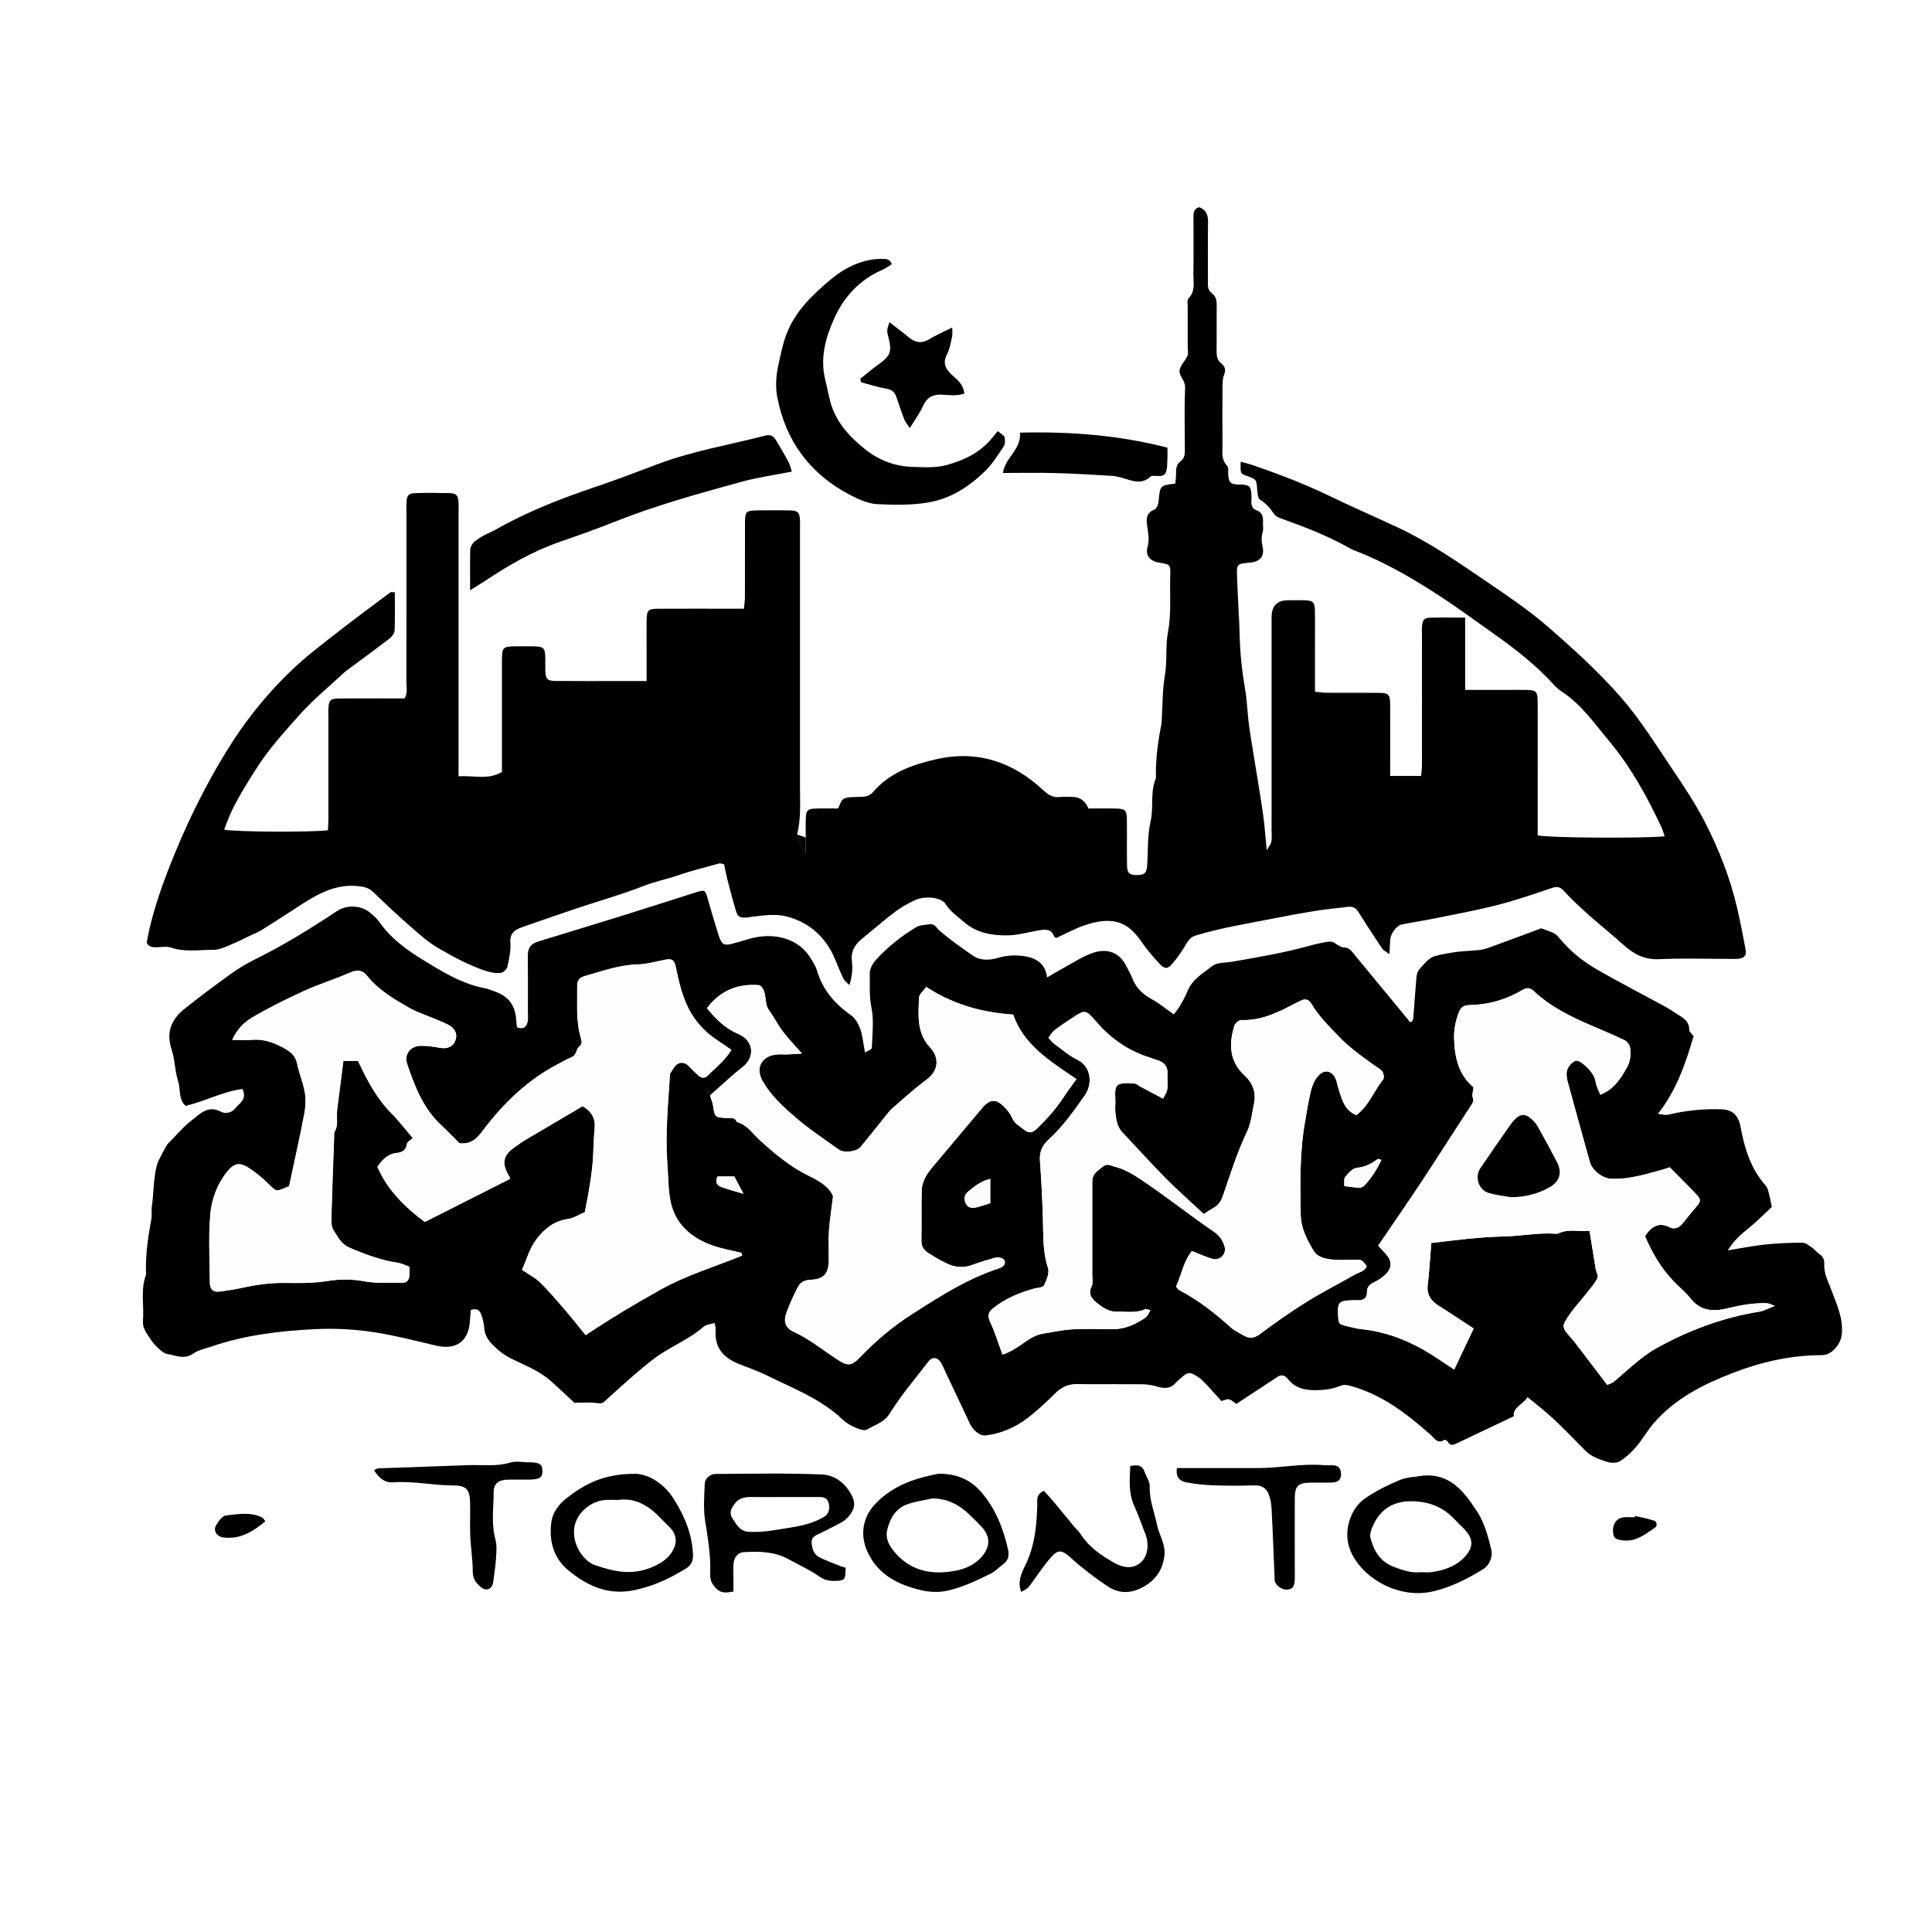 <?xml version="1.0" encoding="UTF-8"?>
<svg id="a" data-name="Layer 1" xmlns="http://www.w3.org/2000/svg" width="500" height="500" viewBox="0 0 500 500">
  <rect width="500" height="500" style="fill: #fff;"/>
  <g>
    <path d="M223.88,272.38c.79-.51,1.74-.83,1.75-1.17,.11-3.49,.58-7.08-.1-10.44-.61-3.01-.39-5.92-.43-8.87-.01-1.11,.66-2.44,1.43-3.3,3.07-3.42,6.65-6.29,10.59-8.65,.98-.59,2.35-.59,3.55-.75,1.34-.18,1.73,1.04,2.55,1.73,2.73,2.3,5.65,4.38,8.59,6.4,1.99,1.36,4.4,1.19,6.49,.56,2.49-.75,5.04-.77,7.36-.33,2.45,.46,4.9,1.82,5.32,5.4,2.94-1.69,5.56-3.23,8.22-4.69,1.17-.65,2.39-1.24,3.66-1.67,3.79-1.29,6.86-.05,8.61,3.38,.56,1.1,1.18,2.19,1.64,3.34,.97,2.44,2.69,4.03,4.98,5.28,1.92,1.05,3.63,2.49,5.68,3.93,.54-.72,1.09-1.32,1.49-2.01,.74-1.29,1.5-2.59,2.05-3.97,1.24-3.13,4.1-4.72,6.52-6.59,1.21-.93,3.28-.75,4.97-1.05,6.75-1.18,13.51-2.3,20.12-4.15,1.53-.43,3.09-.77,4.65-1.03,.57-.1,1.35-.05,1.78,.27,.92,.68,1.78,1.24,3.01,1.26,.5,0,1.11,.52,1.48,.96,5.03,6.07,10.03,12.16,15.04,18.24,.05,.06,.24-.01,.48-.03,.12-.25,.36-.55,.39-.87,.29-3.56,.51-7.14,.83-10.7,.06-.69,.3-1.48,.74-1.99,3.1-3.61,3.16-3.37,8.22-4.3,2.47-.45,4.9-.44,7.35-.71,1.55-.17,3.06-.84,4.56-1.38,3.7-1.34,7.38-2.73,11.41-4.23,.77,.29,2.01,.69,3.2,1.22,.5,.22,.96,.65,1.31,1.08,2.84,3.53,6.34,6.31,10.22,8.53,5.57,3.19,11.29,6.13,16.93,9.2,1.19,.65,2.33,1.4,3.47,2.13,1.53,.98,3.2,1.79,3.18,4.08,0,.59,.79,1.19,1.13,1.67-2.09,7.11-4.4,13.95-9.24,20.13,1.23,.11,1.97,.36,2.61,.21,4.58-1.12,9.22-1.57,13.93-1.41,2.72,.09,4.3,1.6,4.81,4.36,1.04,5.61,2.63,11,6.57,15.41,.52,.58,.66,1.52,.88,2.32,.26,.94,.42,1.9,.69,3.16-1.85,1.72-3.76,3.69-5.87,5.4-2.01,1.62-3.93,3.24-5.53,5.86,3.54-.57,6.61-1.2,9.72-1.52,3.19-.33,6.41-.47,9.62-.46,.85,0,1.75,.77,2.53,1.31,.68,.47,1.18,1.21,1.87,1.66,.95,.63,1.28,1.44,1.22,2.53-.13,2.41,.98,4.42,1.8,6.62,1.39,3.73,3.22,7.48,2.72,11.74-.29,2.49-2.63,5.23-5.06,5.23-7.98,0-15.64,1.72-23.01,4.56-7.63,2.94-14.94,6.59-20.46,12.92-1.7,1.94-2.97,4.26-4.64,6.22-1.2,1.42-2.62,2.74-4.18,3.73-.83,.52-2.27,.53-3.26,.22-2.05-.65-4.16-1.33-5.76-2.96-2.71-2.76-5.4-5.54-8.22-8.19-2.05-1.92-4.3-3.64-6.72-5.65-1.2,2.02-3.85,2.56-3.54,4.96-5.11,2.42-9.99,4.73-14.86,7.06-.87,.42-1.62,.62-2.22-.42-.15-.27-.7-.62-.82-.55-1.85,1.2-2.63-.39-3.69-1.33-6.14-5.43-12.55-10.39-20.66-12.61-1.03-.28-1.79-.39-2.8,.03-1.82,.76-3.75,1.02-5.78,1.07-3.02,.07-5.67-.37-7.65-2.9-.67-.86-1.59-1.25-2.62-.57-3.51,2.28-7,4.59-10.74,7.04-.46-.31-1.1-1-1.87-1.19-.61-.15-1.37,.3-1.96,.45-1.65-1.81-3.17-3.6-4.83-5.25-.77-.77-1.76-1.37-2.74-1.85-.45-.22-1.27-.15-1.68,.14-1.03,.73-1.98,1.62-2.87,2.52-1.37,1.4-3.22,1.1-4.58,.67-2.6-.82-5.16-.55-7.75-.59-4.24-.07-8.49,.06-12.73-.05-2.27-.06-4.05,.65-5.67,2.23-2.4,2.33-4.81,4.68-7.48,6.68-3.07,2.31-6.6,3.84-10.45,4.37-1.61,.22-2.8-.84-3.72-2.03-.52-.67-.84-1.51-1.21-2.3-1.9-4.02-3.8-8.05-5.7-12.07-.42-.9-.79-1.83-1.34-2.65-.83-1.25-2.17-1.28-3.09-.07-3.37,4.4-7.01,8.64-9.92,13.33-1.54,2.49-3.93,3.05-6,4.3-.75,.45-2.37-.26-3.46-.74-1.11-.49-2.16-1.24-3.05-2.07-5.53-5.2-12.55-7.84-19.18-11.12-2.42-1.2-4.99-2.08-7.51-3.09-4-1.61-6.35-4.29-5.92-8.87,.04-.45-.16-.93-.3-1.71-1.09,.35-2.19,.4-2.84,.97-3.84,3.39-8.7,5.16-12.74,8.21-1.87,1.41-3.68,2.91-5.45,4.45-2.52,2.19-4.99,4.45-7.47,6.7-.6,.55-1.12,.54-1.96,.41-1.8-.27-3.66-.08-5.79-.08-1.82-1.67-3.9-3.63-6.02-5.54-2.99-2.7-6.75-4.12-10.28-5.86-1.95-.96-3.54-2.24-5.02-3.76-1.16-1.2-1.94-2.5-2.04-4.24-.07-1.21-.41-2.43-.82-3.57-.38-1.03-1.22-1.54-2.65-1.06-.07,.84-.18,1.8-.23,2.75-.28,5.35-3.55,7.72-8.76,6.49-5.23-1.24-10.46-2.59-15.76-3.43-5.25-.83-10.59-1.1-15.93-.82-8.97,.47-17.85,1.53-26.4,4.47-1.63,.56-3.43,.9-4.79,1.85-2.32,1.62-4.51,.45-6.68,.09-1.08-.18-2.09-1.25-2.96-2.1-.79-.76-1.37-1.73-2-2.65-.77-1.13-1.45-2.29-1.34-3.77,.31-3.94-.65-7.95,.73-11.83,.16-.44,.04-.99,.03-1.49-.04-4.45,.63-8.82,1.43-13.18,.18-.97-.06-2.01,.09-2.98,.56-3.76,.37-7.61,1.44-11.3,.14-.48,2.29-4.65,2.62-4.99,2.11-2.12,4.05-4.47,6.4-6.28,2.06-1.59,4.12-3.9,7.42-2.14,1.11,.59,2.69,.4,3.74-.88,1.12-1.36,3.13-2.32,1.84-4.99-5.06,.65-9.64,3.16-14.69,4.37-1.93-1.69-1.27-4.3-1.96-6.44-.86-2.66-.82-5.6-1.7-8.25-1.46-4.43,.03-7.75,3.36-10.42,3.93-3.16,8-6.16,12.1-9.12,1.9-1.37,3.92-2.59,6.02-3.62,7.44-3.66,14.46-8,21.36-12.58,2.56-1.7,6.29-1.49,8.58,.46,.85,.73,1.73,1.48,2.37,2.39,2.97,4.24,7.05,7.21,11.37,9.85,5.05,3.08,10.11,6.22,16.08,7.32,.72,.13,1.4,.46,2.1,.69,3.99,1.32,5.76,3.76,5.91,8.14,.01,.36,.11,.72,.19,1.26,1.43,.53,2.39,.08,2.72-1.4,.19-.83,.07-1.74,.07-2.61,0-4.87,.04-9.73-.02-14.6-.02-1.9,.81-3.03,2.57-3.57,7.39-2.27,14.78-4.51,22.16-6.81,6.33-1.97,12.63-4.01,18.95-6.01,2.07-.65,2.24-.51,2.78,1.38,.94,3.3,1.9,6.59,2.94,9.86,.73,2.29,1.4,2.66,3.4,2.15,2.6-.66,5.17-1.68,7.81-1.93,4.82-.47,10.07,1.1,12.88,6.12,.49,.86,1.06,1.72,1.33,2.66,1.44,5,4.57,8.64,8.77,11.59,1.12,.79,1.96,2.25,2.44,3.58,.62,1.7,.75,3.58,1.23,6.11Zm-31.86,52.59c-.05-.24-.1-.49-.15-.73-2.58-.65-5.24-1.1-7.73-2-5.42-1.98-9.5-5.6-10.65-11.38-.64-3.21-.58-6.62-.83-9.94-.57-7.56,.22-15.12,.67-22.68,0-.12-.05-.29,.01-.37,.63-.87,1.1-1.99,1.95-2.52,.96-.61,2.15-.32,3.03,.63,.76,.82,1.57,1.6,2.4,2.36,.75,.68,1.65,.77,2.35,.06,2.05-2.1,4.46-3.89,6.18-6.71-1.27-.86-2.36-1.64-3.48-2.37-2.85-1.85-5.19-4.18-6.93-7.11-2.24-3.77-3.15-7.97-4.04-12.18-.35-1.65-1.04-1.98-2.65-1.67-2.4,.46-4.8,1.17-7.22,1.23-4.77,.12-9.13,1.75-13.62,3.01-1.53,.43-1.96,1.26-1.95,2.68,.05,4.45-.36,8.96,.93,13.29,.34,1.16,.35,1.6-.55,2.43-.71,.66-.53,2.06-1.79,2.58-1.46,.6-2.84,1.41-4.24,2.16-7.21,3.89-12.97,9.41-17.99,15.81-1.61,2.06-2.96,4.7-6.84,4.33-1.31-1.3-2.92-3.02-4.65-4.61-4.73-4.37-6.96-10.13-8.92-16.01-.82-2.46,.96-4.63,3.6-4.62,1.59,0,3.19,.21,4.75,.5,1.94,.36,3.4-.16,4.06-1.66,.74-1.68,.13-3.29-1.7-4.25-.98-.51-2.02-.92-3.03-1.36-2.49-1.07-5.13-1.88-7.45-3.23-3.84-2.23-7.7-4.53-10.56-8.09-1.31-1.63-2.73-1.6-4.61-.77-3.82,1.69-7.85,2.9-11.65,4.64-4.6,2.1-9.16,4.36-13.51,6.92-2.02,1.19-3.87,2.96-5.13,5.77,2,0,3.6,.11,5.18-.02,3.12-.26,5.85,.82,8.46,2.29,1.52,.86,2.76,1.93,3.15,3.89,.5,2.51,1.57,4.91,1.99,7.43,.31,1.8,.21,3.75-.13,5.56-1.2,6.23-2.59,12.43-3.93,18.73-3.94,1.48-2.78,1.78-6.15-1.36-1.35-1.26-2.82-2.43-4.37-3.42-2.32-1.48-3.69-1.21-5.47,.97-2.64,3.24-4.07,7.18-4.41,11.15-.5,5.82-.16,11.72-.11,17.58,.02,1.82,.91,2.55,2.57,2.33,1.7-.22,3.41-.47,5.08-.83,3.73-.8,7.48-1.42,11.31-1.4,1.87,.01,3.74,.04,5.62,0,2.09-.05,4.14-.22,6.24-.55,3.02-.48,6.27-.42,9.28,.15,3.25,.61,6.44,.22,9.64,.37,1.16,.05,1.81-.73,1.88-1.89,.04-.72,0-1.45,0-2.28-1.11-.39-2-.86-2.95-1-4.42-.66-8.53-2.2-12.62-3.96-2.18-.94-2.95-2.81-4.05-4.46-.55-.82-.6-2.09-.57-3.15,.19-7.06,.47-14.12,.72-21.19,.01-.37-.08-.82,.09-1.11,1.07-1.74,.47-3.65,.66-5.48,.21-1.95,.49-3.89,.74-5.84,.31-2.4,.61-4.79,.9-7.07h3.8c2.37,5.07,4.83,9.72,8.64,13.57,1.97,1.99,3.68,4.23,5.54,6.4-.7,.66-1.44,1.02-1.51,1.48-.26,1.66-1.11,2.21-2.75,2.39-2.22,.25-3.69,1.79-4.89,3.6,2.7,6.25,7.35,10.55,12.24,14.24,7.62-3.85,14.82-7.48,22.03-11.13-.03-.14-.02-.41-.13-.6-2.11-3.37-1.71-5.52,1.43-7.68,.81-.56,1.6-1.16,2.45-1.67,5.08-3.01,10.16-5.99,15.09-8.9,2.41,1.5,3.35,3.25,3.1,5.82-.33,3.31-.26,6.63-.62,9.97-.42,3.93-1.14,7.75-1.92,11.66-1.43,.61-2.82,1.55-4.32,1.76-3.59,.51-6.06,2.46-8.18,5.23-1.83,2.4-2.53,5.25-3.76,7.94,1.69,1.15,3.39,1.99,4.69,3.26,2.3,2.25,4.38,4.72,6.48,7.16,1.82,2.11,3.54,4.31,5.3,6.47,6.45-4.32,12.87-8.15,19.43-11.81,6.7-3.74,13.98-5.88,20.99-8.75Zm219.35-6.38c.54,3.33,1.06,6.57,1.59,9.8,.14,.83,.75,1.85,.45,2.42-.77,1.46-1.9,2.74-2.94,4.05-1.37,1.75-2.91,3.38-4.17,5.2-2.27,3.28-2.21,3.32,.36,6.27,.33,.37,.65,.75,.95,1.15,2.75,3.6,5.49,7.2,8.34,10.93,.68-.32,1.29-.47,1.73-.84,1.99-1.67,3.89-3.45,5.91-5.08,1.53-1.23,3.1-2.46,4.81-3.42,8.44-4.74,17.39-8.08,26.98-9.63,1.11-.18,2.14-.79,3.94-1.49-1.22-.41-1.63-.66-2.04-.67-3.47-.12-6.86,.5-10.2,1.31-3.7,.89-6.93,.77-9.54-2.51-1.31-1.65-3-2.99-4.46-4.53-3.26-3.43-5.6-7.44-7.37-11.68,1.71-2.45,3.54-3.71,6.43-2.24,1.2,.61,2.43,.12,3.31-.99,1.08-1.35,2.15-2.71,3.27-4.01,1.62-1.88,1.65-2.13-.15-4-2.06-2.13-4.17-4.22-6.45-6.53-.28,.09-.85,.3-1.42,.46-4.49,1.26-8.95,2.69-13.71,2.51-2.27-.08-4.95-2.2-5.55-4.36-1.88-6.84-3.82-13.67-5.67-20.53-.28-1.05-.51-2.3-.2-3.28,.29-.94,1.18-1.89,2.07-2.37,.45-.24,1.59,.39,2.19,.9,1.52,1.29,2.84,2.74,3.2,4.87,.17,1.03,.74,1.99,1.13,3,3.54-1.36,5.25-4.16,6.91-7.08,.93-1.63,1-3.34,.79-5.05-.09-.71-.73-1.62-1.37-1.93-2.85-1.39-5.79-2.61-8.71-3.86-5.35-2.3-10.55-4.86-14.86-8.91-.96-.91-1.77-.93-2.96-.23-4.08,2.39-8.55,3.74-13.27,3.85-2.14,.05-2.69,.5-3.43,2.68-.62,1.83-.99,3.85-.95,5.78,.11,4.91,1.1,9.58,5.05,12.86-.11,.98-.47,1.89-.22,2.58,.31,.87,.07,1.32-.37,1.99-4.25,6.5-8.4,13.06-12.67,19.54-3.72,5.63-7.58,11.18-11.43,16.86,.79,.85,1.48,1.55,2.12,2.29,1.51,1.75,1.46,3.57-.27,5.21-.79,.75-1.74,1.41-2.73,1.88-1.23,.58-2.07,1.22-2.03,2.76,.04,1.36-.85,1.98-2.17,1.99-.5,0-1,0-1.5,0-3.64,.08-4,.48-3.78,4.16,.12,1.96,.2,2.07,2.38,2.57,1.19,.28,2.38,.61,3.59,.73,5.84,.61,11.24,2.54,16.28,5.45,2.71,1.56,5.27,3.39,7.78,5.02,1.77-3.74,3.39-7.16,5.03-10.62-2.97-1.94-5.91-3.94-8.92-5.82-2.07-1.29-3.28-2.88-2.96-5.48,.36-2.93,.53-5.88,.77-8.83,.05-.6,.09-1.2,.14-2,6.36-.76,12.55-1.58,18.84-1.7,4.44-.09,8.85-1.03,13.32-.71,.25,.02,.53,.03,.74-.07,2.5-1.22,5.1-.49,8.06-.62Zm-107.01,14.37c.44,.5,.56,.76,.77,.87,4.97,2.59,9.32,6.01,13.46,9.74,.9,.81,2.06,1.33,3.12,1.96,1.53,.92,2.81,.89,4.4-.3,3.93-2.96,7.98-5.79,12.16-8.39,4.08-2.54,8.39-4.72,12.58-7.1,1.03-.59,2.44-.72,2.85-2.13-1.28-1.55-1.27-1.58-2.54-1.58-2,0-4,.12-5.99-.04-1.97-.16-4.08-.48-5.21-2.32-1.74-2.84-3.27-5.9-3.33-9.29-.13-7.19-.25-14.39,.71-21.55,.03-.25,.07-.49,.11-.74,.46-2.65,.86-5.31,1.4-7.94,.42-2.04,.85-4.13,2.33-5.75,1.56-1.7,3.41-1.44,4.43,.65,.37,.76,.47,1.64,.73,2.45,.89,2.79,1.5,5.77,4.68,7.09,3.26-2.45,4.54-6.26,6.94-9.22,.32-.39,.17-1.5-.17-2-.46-.67-1.3-1.09-2-1.59-3.33-2.36-6.63-4.74-9.48-7.73-2.48-2.6-5.04-5.11-6.88-8.24-.66-1.13-1.61-1.5-2.84-.81-.32,.18-.68,.3-1.01,.47-4.5,2.35-8.97,4.72-14.31,4.5-.6-.03-1.61,.83-1.81,1.47-1.45,4.76-1.37,9.21,2.7,12.93,1.98,1.82,2.98,4.26,2.41,7.05-.51,2.51-.76,5.19-1.84,7.46-2.56,5.36-4.31,11-6.23,16.57-.49,1.42-1.12,2.4-2.37,3.1-.83,.47-1.63,1.02-2.59,1.63-3.36-3.14-6.72-6.09-9.86-9.25-3.84-3.88-7.49-7.96-11.24-11.93-1.27-1.35-1.53-3.06-1.75-4.75-.16-1.23,.02-2.49-.04-3.74-.22-4.18,.32-4.36,4.91-4.11,.55,.03,1.07,.54,1.6,.82,1.85,.98,3.7,1.95,5.85,3.09,.43-.91,.99-1.6,1.08-2.35,.16-1.35,0-2.74,.06-4.11,.09-1.94-.9-2.98-2.65-3.5-.71-.21-1.39-.5-2.09-.72-5.32-1.67-9.76-4.75-13.39-8.87-3.13-3.56-3-3.68-6.89-1.08-1.43,.96-2.89,1.88-4.24,2.95-.62,.49-1.02,1.27-1.54,1.94,.6,.64,.97,1.17,1.46,1.53,2,1.44,3.89,3.12,6.08,4.18,3.53,1.72,3.93,6.27,1.87,9.19-2.85,4.04-5.7,8.11-9.37,11.44-1.74,1.59-2.4,3.26-2.24,5.56,.36,4.93,.61,9.87,.76,14.82,.13,4.31-.1,8.61,1.32,12.84,.43,1.28-.36,3.14-1.03,4.52-.28,.58-1.72,.6-2.63,.85-3.84,1.06-7.45,2.59-10.59,5.1-1.21,.97-1.47,1.97-.71,3.56,1.25,2.63,2.09,5.45,3.18,8.4,1.34-.43,2.82-1.2,4.25-2.16,1.93-1.3,3.75-2.87,6.16-3.25,2.54-.4,5.07-.98,7.62-1.13,3.48-.19,6.98-.07,10.48-.04,3.24,.03,6-1.29,8.57-3.06,.51-.35,.74-1.1,1.2-1.83-.66-.16-1.08-.42-1.33-.3-2.38,1.12-4.89,.6-7.35,.67-2.12,.06-3.79-1.17-5.3-2.38-1.22-.98-2.22-2.27-1.22-4.19,.41-.8,.15-1.96,.15-2.95,0-7.36,0-14.72,0-22.08,0-.87-.04-1.75,.05-2.62,.16-1.68,1.55-2.38,2.68-3.33,1.11-.93,1.98-.28,3.07,0,3.34,.84,6.05,2.83,8.77,4.69,5.69,3.89,11.1,8.2,16.8,12.07,1.6,1.08,2.43,2.34,2.89,3.99,.54,1.93-1.33,3.72-3.28,3.1-1.73-.55-3.41-1.3-5.21-2-2.18,2.77-2.68,6.13-4.08,9.18Zm-120.59-49.49c.38,1.26,.67,1.95,.78,2.67,.47,3.05,.45,3.05,3.64,3.21,.96,.05,2.07-.27,2.51,1.03,2.7,.71,4.12,3.03,6.02,4.76,3.85,3.5,7.84,6.84,12.53,9.12,2.87,1.39,5.41,2.93,6.36,5.33-.42,3.43-.87,6.21-1.06,9-.17,2.48-.02,4.99-.04,7.48-.03,3.57-1.25,5.01-4.74,5.15-1.6,.06-2.69,.7-3.32,1.97-1.11,2.2-2.17,4.45-2.97,6.77-.74,2.14-.15,3.75,1.88,4.68,4.09,1.87,7.52,4.69,11.23,7.13,2.83,1.86,3.74,1.84,6.05-.57,4.05-4.22,8.48-7.96,13.41-11.1,7.18-4.59,14.34-9.21,22.54-11.86,.34-.11,.68-.29,.97-.5,.79-.58,.69-1.73-.26-2.1-.52-.21-1.22-.28-1.75-.13-2,.56-4.01,1.15-5.95,1.88-2.32,.87-4.53,.59-6.66-.44-1.66-.8-3.26-1.75-4.81-2.75-1.07-.69-1.69-1.67-1.66-3.12,.09-4.36-.04-8.73,.08-13.1,.03-1.17,.47-2.43,1.04-3.47,.71-1.28,1.71-2.41,2.66-3.54,3.96-4.74,7.95-9.45,11.92-14.18,2.03-2.42,3.67-2.51,5.87-.19,.76,.8,1.49,1.71,1.91,2.71,.63,1.5,1.95,2.13,3.09,3.06,1.25,1.01,2.16,.83,3.24-.2,2.6-2.5,4.99-5.15,6.97-8.18,.99-1.51,2.09-2.95,3.35-4.72-6.89-4.63-13.69-8.89-16.38-16.69-8.21-.54-15.57-2.66-22.49-7.15-.72,1.01-1.82,1.85-1.86,2.74-.18,4.54-.69,9.14,2.9,12.98,2.22,2.38,2.43,5.78-1.03,8.33-3.08,2.26-5.89,4.88-8.8,7.37-.47,.4-.86,.9-1.25,1.38-2.32,2.88-4.61,5.79-6.97,8.64-1,1.21-4.32,1.6-5.62,.66-3.79-2.74-7.73-5.32-11.26-8.37-3.18-2.74-6.33-5.64-8.46-9.37-1.87-3.28-.42-6.29,3.31-6.85,.98-.15,1.99-.01,2.99-.05,1.07-.04,2.14-.12,3.87-.23-1.93-2.2-3.55-3.86-4.93-5.69-1.33-1.76-2.32-3.78-3.62-5.57-1.4-1.93-.25-4.77-2.36-6.41-5.63-.51-10.16,1.33-13.67,5.93,2.34,2.87,4.77,5.26,8.09,6.66,4.07,1.72,4.41,6.03,1.17,8.57-2.92,2.28-5.61,4.86-8.44,7.34Zm173.73,16.72c-.52-.13-.85-.32-.97-.23-1.59,1.21-3.22,2.08-5.35,2.26-1.09,.09-2.22,1.37-3.03,2.36-.42,.52-.19,1.57-.25,2.37,3.9,.53,4.45,.64,5.23-.18,1.81-1.92,3.21-4.13,4.37-6.57Zm-101.23,4.9c-2.46,.57-4.14,1.99-5.81,3.38-.99,.82-1,1.99-.46,3.07,.53,1.07,1.59,1.17,2.6,.94,1.28-.3,2.53-.75,3.68-1.1v-6.29Zm-63.87,3.84c-1.02-1.94-1.69-3.2-2.35-4.46h-4.34c-.75,1.47-.14,2.32,1.05,2.75,1.59,.58,3.23,.99,5.64,1.72Z"/>
    <path d="M208.53,216.73c0-1.75-.06-3.5,.02-5.24,.08-1.69,.56-2.16,2.31-2.23,1.99-.08,3.99-.02,6.02-.02,.48-.89,.73-2.08,1.43-2.48,.88-.51,2.12-.44,3.21-.5,1.59-.1,3.15,.21,4.44-1.3,4.22-4.93,10.03-7.01,16.1-8.42,10.75-2.5,20,.55,27.93,7.96,1.27,1.18,2.47,1.96,4.25,1.77,1.11-.12,2.24-.03,3.37-.02q2.83,.03,4.09,2.99c2.37,0,4.84-.05,7.32,.02,2.15,.06,2.58,.48,2.61,2.69,.06,3.99-.03,7.99,.04,11.98,.03,2.07,.7,2.6,2.77,2.53,1.81-.06,2.32-.57,2.45-2.51,.25-3.82,.04-7.74,.89-11.42,.84-3.65-.16-7.45,1.31-10.97,.13-.32,.06-.74,.05-1.11-.02-4.45,.59-8.83,1.46-13.17,.05-.24,.02-.5,.04-.75,.25-3.94,.18-7.94,.84-11.81,.63-3.71,.1-7.48,.78-11.07,.95-4.97,.43-9.9,.6-14.84,.09-2.74-.04-2.75-2.85-3.2-2.39-.38-3.65-1.82-3.01-4.12,.46-1.64,.22-3.02,0-4.6-.26-1.83-.81-4.04,1.85-5.06,.54-.21,.93-1.4,1-2.17,.39-4.02,.35-4.02,4.3-4.5,.07-.78,.23-1.61,.21-2.44-.03-1.29,.02-2.5,1.18-3.35,1.03-.75,1.11-1.84,1.1-3-.03-5.36-.15-10.73,.06-16.09,.07-1.84-1.62-2.95-1.43-4.4,.17-1.32,1.46-2.46,2.04-3.77,.28-.63,.07-1.48,.07-2.22,0-3.49,0-6.99,0-10.48,0-.74-.19-1.77,.2-2.17,1.86-1.89,1.24-4.2,1.27-6.37,.07-4.74,.02-9.48,.02-14.22,0-1.24-.18-2.57,1.53-3.02,1.67,.7,2.27,1.96,2.24,3.79-.08,5.11-.02,10.23-.03,15.35,0,1.13-.12,2.28,.96,3.06,1.29,.93,1.33,2.25,1.31,3.67-.05,3.74,.02,7.49-.03,11.23-.02,1.31,.11,2.45,1.22,3.34,.97,.77,1.24,1.66,.71,2.95-.4,.98-.39,2.17-.4,3.27-.04,4.87-.04,9.73,0,14.6,.02,1.94-.45,3.94,1.19,5.64,.47,.48,.21,1.66,.3,2.52,.19,1.8,.52,2.16,2.22,2.35,.49,.05,1-.03,1.5,.02,1.74,.18,2.12,.56,2.26,2.3,.05,.62,.05,1.25,0,1.87-.07,1.09,.21,2.08,1.28,2.45,1.68,.59,1.8,1.85,1.73,3.3-.04,.75,.15,1.54-.05,2.24-.38,1.31-.39,2.47-.07,3.86,.61,2.58-.66,3.94-3.32,4.18-3.26,.3-3.38,.3-3.28,3.52,.15,5.19,.57,10.38,.69,15.57,.11,4.69,.65,9.31,1.44,13.93,.46,2.66,.53,5.39,.85,8.07,.26,2.19,.62,4.37,.97,6.55,.91,5.68,1.9,11.34,2.73,17.03,.45,3.03,.64,6.09,1.01,9.78,.61-1.11,1.1-1.67,1.2-2.29,.16-.97,.05-1.99,.05-2.99,0-18.34,0-36.68,0-55.02q0-4.41,4.27-4.42c1.5,0,3-.05,4.49,.01,1.93,.09,2.4,.53,2.45,2.48,.07,2.99,.02,5.99,.02,8.98,0,3.98,0,7.97,0,12.21,1.08,.1,2.03,.26,2.98,.26,4.49,.03,8.98-.02,13.48,.02,2.63,.03,2.98,.39,3,3.05,.04,4.87,.01,9.73,.01,14.6,0,1.22,0,2.45,0,3.86h8.02c.07-.96,.2-2.03,.2-3.09,.02-10.98,0-21.96,0-32.94,0-.87-.05-1.75,.01-2.62,.12-1.75,.54-2.26,2.24-2.31,2.85-.08,5.7-.02,8.93-.02v18.71c3.59,0,6.8,0,10.01,0,1.87,0,3.74-.03,5.62,0,2.83,.05,3.12,.33,3.14,3.3,.03,6.86,0,13.72,0,20.59,0,4.6,0,9.2,0,13.76,2.88,.65,27.45,.81,32.85,.23-.28-.81-.47-1.58-.8-2.3-3.72-7.97-7.99-15.69-13.62-22.42-3.78-4.51-7.2-9.52-12.34-12.81-1.34-.86-2.35-2.22-3.49-3.38-4.44-4.52-9.45-8.32-14.61-11.96-4.53-3.19-8.99-6.5-13.64-9.51-6.95-4.5-14.09-8.68-21.88-11.63-.81-.31-1.55-.79-2.31-1.2-5.11-2.76-10.5-4.86-15.96-6.81-.89-.32-2-.71-2.46-1.42-.96-1.5-2.05-2.68-3.58-3.65-.59-.37-.69-1.74-.76-2.68-.19-2.61-.14-2.62-2.94-3.58-1.36-.47-1.42-.6-1.33-3.59,1.17,.33,2.31,.6,3.41,.98,6.63,2.31,13.19,4.79,19.52,7.86,5.89,2.85,11.9,5.45,17.83,8.23,7.85,3.68,14.99,8.58,22.12,13.44,5.6,3.81,11.28,7.59,16.39,12,6.67,5.77,13.26,11.76,19.06,18.38,5.17,5.89,9.32,12.69,13.74,19.22,2.9,4.29,5.77,8.64,8.12,13.24,3.63,7.1,6.55,14.53,8.34,22.34,.82,3.57,1.51,7.17,2.19,10.78,.22,1.17-.42,1.95-1.55,2.13-.85,.14-1.74,.07-2.61,.07-6.11,0-12.24-.2-18.34,.08-3.69,.16-6.43-1.29-9-3.58-5.28-4.69-10.92-8.99-15.71-14.22-.86-.93-1.69-1.07-2.97-.63-4.64,1.59-9.3,3.18-14.05,4.4-5.33,1.37-10.75,2.36-16.14,3.46-2.88,.59-5.79,1-8.67,1.59-1.36,.28-2.86,2.38-2.97,3.9-.08,1.09-.11,2.18-.2,3.77-.9-.67-1.58-.97-1.93-1.49-2.12-3.17-4.19-6.37-6.23-9.59-.62-.98-1.49-1.28-2.55-1.16-2.8,.33-5.62,.61-8.4,1.05-3.62,.57-7.23,1.24-10.83,1.95-6.72,1.32-13.49,2.4-20.07,4.38-1.22,.37-1.81,.95-2.43,1.99-1.12,1.9-2.38,3.76-3.82,5.43-1.14,1.33-1.94,1.32-3.13,.05-1.69-1.8-3.32-3.68-4.72-5.71-1.81-2.64-3.89-4.81-7.17-5.36-2.62-.44-5.2,.2-7.64,1.01-2.42,.81-4.69,2.08-7.24,3.25-.06-.03-.55-.15-.64-.41-.67-1.91-2.18-1.8-3.7-1.57-2.78,.43-5.54,1.29-8.31,1.33-4.08,.06-8.06-.61-11.37-3.51-1.67-1.46-3.46-2.64-4.71-4.62-1.15-1.81-5.42-2.17-7.98-.95-1.77,.85-3.54,1.81-5.09,2.99-2.95,2.24-5.73,4.69-8.61,7.02-1.85,1.5-2.86,3.26-2.55,5.79,.23,1.93,.05,3.92-.64,6.14-.53-.55-1.23-1.02-1.56-1.68-.82-1.65-1.47-3.39-2.19-5.09-2.42-5.73-6.77-9.55-12.62-11.01-3.12-.78-6.66-.15-9.96,.26-1.53,.19-2.49,.06-2.93-1.34-.83-2.68-1.53-5.41-2.24-8.13-.37-1.41-.63-2.85-.94-4.25-.53-.11-.92-.32-1.22-.24-3.66,1.01-7.35,1.92-10.93,3.15-2.78,.96-5.65,1.5-8.42,2.59-5.7,2.24-11.63,3.9-17.44,5.85-4.78,1.6-9.53,3.26-14.29,4.92-1.88,.66-3.2,1.55-3.01,4.02,.15,2.04-.32,4.16-.77,6.19-.14,.65-1.04,1.51-1.68,1.59-1.18,.14-2.47-.04-3.62-.4-4.46-1.41-8.55-3.66-12.56-5.98-2.54-1.47-4.79-3.47-7.02-5.42-3.36-2.94-6.63-5.99-9.84-9.1-1.07-1.04-2.17-1.32-3.61-1.5-6.16-.77-11,2.12-15.81,5.26-3.1,2.02-6.19,4.03-9.33,5.99-.94,.59-1.99,1-3,1.48-1.66,.79-3.3,1.64-5,2.33-1.46,.59-3,1.41-4.49,1.39-3.69-.04-7.43,.68-11.1-.58-1.12-.38-2.48-.11-3.72-.08-1.05,.02-2-.08-2.57-1.19,1.46-8.21,4.37-16.05,7.54-23.72,3.63-8.78,7.9-17.29,12.88-25.45,5.01-8.22,10.94-15.6,17.93-22.12,3.6-3.36,7.57-6.33,11.45-9.36,4.37-3.41,8.85-6.7,13.29-10.02,.15-.11,.47-.01,1.13-.01,0,3.3,.08,6.63-.06,9.95-.03,.72-.74,1.58-1.38,2.07-3.61,2.78-7.29,5.46-10.95,8.17-.2,.15-.4,.3-.58,.46-3.99,3.73-8.28,7.2-11.88,11.28-3.66,4.14-7.42,8.22-10.48,12.92-2.5,3.84-4.93,7.69-6.91,11.81-.74,1.53-1.29,3.16-1.93,4.77,2.94,.6,22.32,.71,26.86,.16,.04-.91,.12-1.88,.12-2.84,0-8.86,0-17.72,0-26.57,0-.75-.04-1.5,0-2.25,.12-1.91,.55-2.41,2.49-2.44,3.87-.06,7.74-.02,11.6-.02,1.86,0,3.73,0,5.62,0,.84-1.39,.47-2.79,.47-4.11,.03-14.72,.02-29.44,.02-44.17,0-.87-.05-1.75,.01-2.62,.13-1.7,.57-2.19,2.31-2.24,2.87-.08,5.74-.07,8.61,0,1.98,.04,2.42,.5,2.54,2.39,.06,.87,.01,1.75,.01,2.62,0,21.33,0,42.67,0,64v4.29c3.97-.28,7.7,1,11.23-1.14v-26.67c0-.75,0-1.5,0-2.25,.04-3.37,.21-3.54,3.62-3.58,1.5-.02,3-.03,4.49,0,2.72,.06,3.04,.36,3.11,2.95,.03,1.12-.03,2.25,.01,3.37,.1,2.17,.48,2.62,2.67,2.64,5.61,.05,11.23,.02,16.85,.02,2.1,0,4.2,0,6.69,0,0-3.23,0-6.19,0-9.15,0-2.25-.04-4.49,.01-6.74,.05-2.4,.42-2.8,2.86-2.82,6.36-.04,12.73-.01,19.09-.01,.99,0,1.98,0,3.22,0,.1-1.09,.26-2.03,.26-2.98,.02-6.36,0-12.73,.02-19.09,.01-3.16,.22-3.34,3.44-3.38,2.74-.03,5.49-.05,8.24,.01,1.98,.05,2.42,.51,2.54,2.39,.06,.87,.01,1.75,.01,2.62,0,22.08,0,44.17,0,66.25,0,4.2,.31,8.43-.74,12.57l1.85,4.86c.13-.02,.27-.04,.4-.06v-4.05Z"/>
    <path d="M230.81,68.37c-.8,.48-1.58,1.09-2.46,1.47-5.87,2.54-9.95,6.95-12.49,12.65-2.26,5.06-3.72,10.32-2.22,16.06,.61,2.35,.92,4.78,1.79,7.1,1.69,4.5,4.95,7.81,8.5,10.65,3.47,2.78,7.74,4.43,12.28,4.53,2.93,.07,5.86,.33,8.85-.5,4.29-1.2,8.09-2.97,11.1-6.28,.67-.74,1.27-1.54,2.05-2.49,.84,.74,1.67,1.11,1.79,1.65,.18,.76,.1,1.82-.32,2.45-1.52,2.24-2.99,4.6-4.93,6.44-4.13,3.94-8.72,6.98-14.68,7.96-4.36,.72-8.67,.61-12.96,.42-2.46-.11-5.01-1.29-7.27-2.48-10.24-5.39-16.52-13.9-18.68-25.22-.51-2.7-.34-5.61,.31-8.48,.59-2.63,1.09-5.23,2.06-7.79,2.26-5.96,6.7-10.19,11.32-14.07,3.74-3.14,8.22-5.44,13.43-5.45,1.01,0,2.02-.03,2.51,1.37Z"/>
    <path d="M121.67,152.75c0-3.84-.05-7.05,.02-10.26,.04-1.88,1.58-2.72,2.92-3.57,1.14-.72,2.46-1.17,3.64-1.84,8.15-4.64,16.83-8.03,25.7-11.02,5.46-1.84,10.85-3.9,16.25-5.94,8.95-3.39,18.39-4.94,27.6-7.33,1.69-.44,2.34-.07,3.29,1.56,.99,1.71,2.01,3.39,2.94,5.13,.39,.72,.56,1.56,.91,2.56-4.57,.91-8.93,1.51-13.14,2.67-10.86,3-21.73,5.97-32.24,10.13-4.78,1.9-9.65,3.66-14.51,5.33-7.08,2.43-13.39,6.08-19.53,10.17-1.01,.67-2.05,1.29-3.85,2.42Z"/>
    <path d="M218.84,405.72c-.03,3.12-.19,3.33-2.61,3.41-1.49,.05-2.77-.13-4.15-1.11-2.51-1.76-5.36-3.03-8.06-4.52-3.63-2-7.58-2.02-11.54-1.81-1.5,.08-2.55,1.39-2.65,3.05-.07,1.24-.02,2.49-.02,3.73,0,1.09,0,2.19,0,3.41-1.76,.33-3.09,.53-4.38-.71-1.16-1.12-1.71-2.28-1.64-3.92,.22-4.69-.63-9.28-1.33-13.91-.46-3.04-.18-6.21-.08-9.32,.04-1.32,1.36-2.55,2.74-2.56,9.22-.04,18.44-.26,27.64,.14,3.29,.14,6.09,2.25,7.75,5.56,1.01,2.03,.53,3.49-.68,5.06-1.27,1.66-3.17,2.33-4.92,3.25-.96,.5-1.92,1.01-2.92,1.45-1.07,.48-2.07,1-1.95,2.38,.14,1.52,.56,3.01,2.03,3.74,1.76,.87,3.62,1.55,5.44,2.28,.44,.18,.91,.27,1.32,.38Zm-15.82-18.29c-2.99,0-5.97,.02-8.96,0-1.58-.01-3.03,.49-3.91,1.72-.74,1.03-1.6,2.21-.62,3.73,1.08,1.68,1.91,3.44,4.33,3.56,3.73,.19,7.33-.57,10.97-1.15,2.94-.46,5.77-1.18,8.35-2.68,1.26-.73,1.65-1.92,1.3-3.53-.3-1.38-1.28-1.67-2.51-1.66-2.99,.02-5.97,0-8.96,0Z"/>
    <path d="M368.31,381.88c7.08-.56,10.58,4.2,13.85,9.12,1.98,2.99,2.91,6.48,3.76,9.94,.49,1.98-.47,4.17-2.08,5.16-4.09,2.51-8.34,4.69-13.07,5.77-9.61,2.19-19.63-4.41-21.71-11.84-1.26-4.5,.72-9.77,4.04-12.12,2.79-1.98,5.94-3.52,9.1-4.86,1.86-.79,4.06-.8,6.1-1.16Zm-.78,25c1.19,0,2.07,.1,2.93-.02,3.23-.44,6.25-1.45,8.55-3.88,2.44-2.58,2.35-4.81-.15-7.35-.7-.71-1.43-1.38-2.1-2.11-2.4-2.61-5.11-4.25-8.84-4.8-6.2-.9-10.67,1.11-12.92,6.87-.3,.77-.52,1.74-.32,2.49,.91,3.31,2.49,6.07,6.02,7.42,2.35,.9,4.63,1.63,6.84,1.39Z"/>
    <path d="M242.91,381.4c5.61-.04,8.97,2.21,11.47,5.27,3.37,4.12,5.35,9.1,6.49,14.33,.3,1.37,.19,2.74-1.1,3.7-1.18,.88-2.24,2.02-3.54,2.64-3.53,1.7-6.97,3.41-10.94,4.3-3.83,.85-7.11,.03-10.4-1.12-4.66-1.62-8.47-4.42-10.53-9.25-1.79-4.17-1.06-8.57,2.04-11.92,4.83-5.21,11.14-6.92,16.52-7.96Zm-1.66,6.4c-2.14,.48-4.35,.77-6.4,1.49-3.1,1.08-4.59,3.79-5.26,6.74-.56,2.47,.91,4.59,2.53,6.32,4.22,4.5,9.6,5.25,15.33,4.12,2.41-.47,4.71-1.49,6.46-3.4,2.48-2.7,2.48-5.56-.05-8.13-.96-.98-1.92-1.95-2.91-2.91-2.68-2.58-5.74-4.24-9.7-4.24Z"/>
    <path d="M164.47,381.41c3.1,.13,7.14,2.12,9.96,6.62,2.8,4.45,4.73,9.11,4.92,14.43,.06,1.56-.54,2.66-1.77,3.43-4.18,2.6-8.48,4.63-13.46,5.65-6.79,1.39-12.07-1.11-16.92-5.04-3.94-3.19-5.21-7.75-4.49-12.69,.34-2.35,1.84-4.43,3.64-5.86,4.67-3.74,9.8-6.6,18.12-6.52Zm-4.31,6.76c-1.35,0-2.23-.02-3.1,0-4.03,.1-7.76,3.23-8.41,7.05-.71,4.24,2.24,8.75,5.25,9.8,4.83,1.68,9.56,2.78,14.72,.61,2.45-1.03,4.31-2.2,5.57-4.47,1.09-1.95,.9-4.03-.69-5.71-.86-.91-1.78-1.75-2.64-2.65-3.04-3.23-6.58-5.2-10.7-4.63Z"/>
    <path d="M292.51,379.43c1.93-.44,3.13-.21,3.7,1.46,.43,1.27,1.39,2.53,1.34,3.76-.14,3.55,1.23,6.75,1.92,10.1,.34,1.66,1.16,3.22,1.61,4.86,.26,.93,.37,1.97,.27,2.93-.38,3.71-2.32,6.45-5.58,8.21-3.15,1.7-6.17,1.79-9.33-.35-3.38-2.29-6.6-4.75-9.61-7.49-1.92-1.75-3.04-1.9-4.71-.02-1.87,2.11-3.45,4.49-5.11,6.78-.97,1.33-.93,1.36-2.73,2.31-.97-2.45,.01-4.78,.98-6.71,2.51-5.03,3.04-10.32,3.18-15.76,.03-1.31-.36-2.81,1.74-3.67,.86,.97,1.84,2.02,2.76,3.11,1.66,1.99,3.28,4.01,4.93,6,.55,.67,1.25,1.24,1.71,1.96,2.19,3.46,5.45,5.69,8.91,7.61,2.11,1.17,4.51,1.65,6.61-.04,1.95-1.58,2.38-4.89,1.3-7.56-.97-2.39-1.79-4.85-2.86-7.19-1.51-3.31-1.18-6.72-1.03-10.33Z"/>
    <path d="M263.96,111.97c13.15-.33,25.69,.67,38.17,3.89,0,1.13,.05,1.99-.01,2.84-.08,1.22,.05,2.57-.44,3.61-.64,1.34-2.21,.73-3.4,.85-.12,.01-.3-.02-.36,.04-2.9,2.85-5.88,.62-8.83,.16-.36-.06-.72-.18-1.08-.2-4.93-.26-9.85-.6-14.78-.73-4.46-.12-8.92-.03-13.68-.03,.59-4.03,4.8-6.05,4.42-10.43Z"/>
    <path d="M96.79,380.49c.67-.31,.89-.49,1.11-.49,7.8-.28,15.6-.52,23.4-.82,3.57-.14,7.15,.42,10.71-.66,1.48-.45,3.22-.09,4.84-.08,2.79,.03,3.48,.46,3.53,2.15,.05,1.76-.69,2.3-3.36,2.33-1.87,.02-3.74-.03-5.61,.01-2.3,.05-3.65,.95-3.65,3.24-.02,4.06-.65,8.15,.45,12.22,.41,1.51,.26,3.22,.16,4.82-.13,2.08-.46,4.14-.73,6.2-.25,1.86-1.74,2.51-3.17,1.35-1.28-1.04-2.13-2.18-2.12-4.08,0-3.06-.52-6.13-.65-9.19-.12-2.99,.05-5.98-.05-8.97-.11-3.17-1.15-4.09-4.38-4.09-5.2,0-10.32-1.19-15.55-.8-2.15,.16-3.65-1.11-4.92-3.15Z"/>
    <path d="M304.57,379.94c3.69,0,7.16,0,10.63,0s6.97,.01,10.46,0c5.69-.02,11.32-1.25,17.03-.75,.74,.06,1.49,0,2.24,.02,1.34,.03,2.05,.72,2.12,2.07,.08,1.48-.58,2.32-2.15,2.39-1.86,.09-3.73,0-5.6,.03-3.37,.04-4.2,.82-4.21,4.14-.03,6.22,0,12.45,0,18.67,0,.75,.03,1.5,0,2.24-.09,1.88-.56,2.5-1.93,2.63-1.25,.12-2.82-.87-3.21-2.07-.11-.34-.08-.74-.09-1.11-.25-5.93-.46-11.85-.78-17.77-.07-1.32-.32-2.7-.83-3.91-.61-1.46-1.84-2.16-3.58-2.11-3.48,.11-6.98,.13-10.46,0-2.45-.09-4.91-.33-7.31-.8-1.5-.29-2.69-1.27-2.31-3.66Z"/>
    <path d="M222.64,98.04c1.51-1.2,2.97-2.49,4.54-3.6,3.24-2.28,3.72-3.35,2.77-7.06-.47-1.82-.49-1.81,.23-4,1.69,1.31,3.35,2.53,4.93,3.85,1.69,1.41,3.34,1.81,5.37,.56,1.77-1.09,3.71-1.9,5.95-3.02,0,1,.12,1.67-.02,2.28-.35,1.55-.57,3.2-1.29,4.57-1.38,2.58-.2,4.17,1.63,5.75,1.3,1.13,2.57,2.34,2.84,4.47-1.85,.69-3.84,.41-5.72,.3-2.43-.14-3.96,.67-4.99,2.92-.85,1.86-2.09,3.55-3.41,5.73-.63-.95-1.18-1.55-1.45-2.26-.75-1.94-1.39-3.92-2.08-5.89-.39-1.13-1.04-1.77-2.37-2-2.26-.4-4.47-1.12-6.7-1.7l-.23-.89Z"/>
    <path d="M68.68,393.72c-3.27,2.69-6.54,4.7-10.82,4.18-1.73-.21-2.76-1.71-1.93-3.17,.58-1.03,1.6-2.43,2.55-2.53,3.14-.34,6.39-.99,9.44,.57,.19,.1,.29,.36,.76,.95Z"/>
    <path d="M423.13,392.33c1.65,.39,3.34,.66,4.94,1.22,.81,.28,.9,1.37,.22,1.82-2.44,1.61-4.74,3.6-8.01,3.3-2.09-.19-2.67-.52-2.82-2.14-.19-2.01,.84-3.6,2.62-3.83,.98-.13,1.99-.02,2.98-.02,.03-.12,.05-.23,.08-.35Z"/>
    <path d="M208.53,216.73v4.05c-.13,.02-.27,.04-.4,.06l-1.85-4.86c.75,.25,1.5,.5,2.25,.75Z"/>
    <path d="M192.02,324.98c-7.01,2.87-14.3,5.01-20.99,8.75-6.56,3.66-12.99,7.49-19.43,11.81-1.76-2.16-3.48-4.36-5.3-6.47-2.1-2.44-4.19-4.91-6.48-7.16-1.29-1.26-3-2.11-4.69-3.26,1.23-2.69,1.93-5.53,3.76-7.94,2.11-2.77,4.58-4.72,8.18-5.23,1.5-.21,2.89-1.16,4.32-1.76,.77-3.91,1.5-7.73,1.92-11.66,.36-3.34,.29-6.66,.62-9.97,.25-2.57-.69-4.32-3.1-5.82-4.93,2.9-10.02,5.89-15.09,8.9-.85,.5-1.63,1.11-2.45,1.67-3.14,2.16-3.54,4.31-1.43,7.68,.12,.19,.11,.46,.13,.6-7.22,3.65-14.41,7.28-22.03,11.13-4.89-3.68-9.54-7.99-12.24-14.24,1.2-1.81,2.67-3.35,4.89-3.6,1.64-.18,2.49-.74,2.75-2.39,.07-.46,.81-.82,1.51-1.48-1.86-2.16-3.58-4.4-5.54-6.4-3.8-3.86-6.27-8.5-8.64-13.57h-3.8c-.29,2.28-.59,4.67-.9,7.07-.25,1.95-.53,3.89-.74,5.84-.19,1.83,.41,3.74-.66,5.48-.17,.28-.08,.73-.09,1.11-.25,7.06-.53,14.12-.72,21.19-.03,1.06,.02,2.33,.57,3.15,1.1,1.65,1.87,3.52,4.05,4.46,4.09,1.76,8.19,3.31,12.62,3.96,.94,.14,1.84,.61,2.95,1,0,.83,.04,1.55,0,2.28-.07,1.16-.72,1.94-1.88,1.89-3.21-.15-6.39,.24-9.64-.37-3.01-.57-6.26-.63-9.28-.15-2.09,.33-4.15,.51-6.24,.55-1.87,.04-3.74,.02-5.62,0-3.83-.03-7.58,.59-11.31,1.4-1.68,.36-3.38,.6-5.08,.83-1.66,.22-2.56-.51-2.57-2.33-.06-5.86-.39-11.76,.11-17.58,.34-3.98,1.77-7.91,4.41-11.15,1.78-2.18,3.15-2.46,5.47-.97,1.55,.99,3.02,2.16,4.37,3.42,3.37,3.14,2.21,2.85,6.15,1.36,1.34-6.29,2.73-12.49,3.93-18.73,.35-1.8,.44-3.76,.13-5.56-.43-2.52-1.5-4.92-1.99-7.43-.39-1.96-1.63-3.03-3.15-3.89-2.61-1.47-5.34-2.54-8.46-2.29-1.58,.13-3.18,.02-5.18,.02,1.27-2.81,3.12-4.59,5.13-5.77,4.35-2.57,8.91-4.82,13.51-6.92,3.8-1.74,7.83-2.95,11.65-4.64,1.88-.83,3.3-.87,4.61,.77,2.86,3.56,6.71,5.86,10.56,8.09,2.33,1.35,4.96,2.17,7.45,3.23,1.02,.44,2.06,.85,3.03,1.36,1.83,.96,2.44,2.57,1.7,4.25-.66,1.5-2.13,2.02-4.06,1.66-1.56-.29-3.17-.5-4.75-.5-2.64,0-4.42,2.16-3.6,4.62,1.96,5.88,4.19,11.64,8.92,16.01,1.73,1.59,3.34,3.31,4.65,4.61,3.88,.37,5.23-2.28,6.84-4.33,5.02-6.4,10.78-11.93,17.99-15.81,1.4-.75,2.78-1.56,4.24-2.16,1.26-.52,1.08-1.93,1.79-2.58,.9-.83,.9-1.27,.55-2.43-1.29-4.33-.88-8.84-.93-13.29-.02-1.41,.42-2.25,1.95-2.68,4.49-1.26,8.85-2.89,13.62-3.01,2.42-.06,4.82-.77,7.22-1.23,1.61-.31,2.3,.02,2.65,1.67,.89,4.22,1.8,8.41,4.04,12.18,1.74,2.93,4.08,5.26,6.93,7.11,1.12,.73,2.22,1.5,3.48,2.37-1.71,2.82-4.12,4.61-6.18,6.71-.7,.71-1.61,.63-2.35-.06-.83-.76-1.64-1.54-2.4-2.36-.88-.96-2.07-1.24-3.03-.63-.84,.53-1.32,1.65-1.95,2.52-.06,.08,0,.24-.01,.37-.45,7.55-1.24,15.12-.67,22.68,.25,3.32,.19,6.73,.83,9.94,1.15,5.78,5.23,9.41,10.65,11.38,2.49,.91,5.15,1.35,7.73,2,.05,.24,.1,.49,.15,.73Z" style="fill: #fefefe;"/>
    <path d="M411.37,318.59c-2.95,.13-5.56-.6-8.06,.62-.21,.1-.49,.09-.74,.07-4.47-.32-8.88,.62-13.32,.71-6.29,.13-12.48,.95-18.84,1.7-.06,.81-.09,1.41-.14,2-.25,2.94-.41,5.9-.77,8.83-.32,2.61,.89,4.19,2.96,5.48,3.01,1.88,5.95,3.88,8.92,5.82-1.64,3.46-3.26,6.88-5.03,10.62-2.51-1.63-5.07-3.46-7.78-5.02-5.04-2.91-10.44-4.84-16.28-5.45-1.21-.13-2.4-.46-3.59-.73-2.18-.5-2.26-.61-2.38-2.57-.22-3.69,.14-4.09,3.78-4.16,.5-.01,1,0,1.5,0,1.33-.01,2.21-.63,2.17-1.99-.04-1.53,.8-2.17,2.03-2.76,.99-.47,1.93-1.13,2.73-1.88,1.73-1.64,1.78-3.45,.27-5.21-.64-.74-1.33-1.44-2.12-2.29,3.85-5.67,7.71-11.22,11.43-16.86,4.28-6.48,8.43-13.04,12.67-19.54,.44-.67,.68-1.12,.37-1.99-.25-.69,.11-1.6,.22-2.58-3.94-3.28-4.94-7.95-5.05-12.86-.04-1.93,.32-3.95,.95-5.78,.74-2.19,1.29-2.64,3.43-2.68,4.73-.11,9.19-1.46,13.27-3.85,1.19-.7,2-.68,2.96,.23,4.3,4.05,9.5,6.61,14.86,8.91,2.92,1.26,5.86,2.48,8.71,3.86,.64,.31,1.28,1.23,1.37,1.93,.21,1.71,.14,3.42-.79,5.05-1.66,2.92-3.37,5.72-6.91,7.08-.4-1.02-.96-1.98-1.13-3-.36-2.13-1.68-3.58-3.2-4.87-.6-.51-1.74-1.14-2.19-.9-.88,.47-1.77,1.43-2.07,2.37-.31,.98-.08,2.23,.2,3.28,1.85,6.85,3.79,13.68,5.67,20.53,.59,2.16,3.28,4.28,5.55,4.36,4.76,.18,9.22-1.26,13.71-2.51,.58-.16,1.14-.37,1.42-.46,2.29,2.31,4.39,4.39,6.45,6.53,1.8,1.87,1.77,2.12,.15,4-1.13,1.31-2.2,2.67-3.27,4.01-.88,1.1-2.11,1.6-3.31,.99-2.89-1.47-4.72-.21-6.43,2.24,1.77,4.25,4.11,8.25,7.37,11.68,1.46,1.54,3.15,2.88,4.46,4.53,2.61,3.29,5.84,3.4,9.54,2.51,3.34-.8,6.73-1.43,10.2-1.31,.42,.01,.82,.26,2.04,.67-1.8,.69-2.84,1.31-3.94,1.49-9.6,1.54-18.54,4.89-26.98,9.63-1.71,.96-3.28,2.18-4.81,3.42-2.02,1.63-3.92,3.41-5.91,5.08-.44,.37-1.05,.52-1.73,.84-2.84-3.73-5.59-7.33-8.34-10.93-.3-.39-.63-.77-.95-1.15-2.57-2.94-2.63-2.98-.36-6.27,1.26-1.82,2.79-3.46,4.17-5.2,1.03-1.31,2.17-2.59,2.94-4.05,.3-.57-.31-1.59-.45-2.42-.54-3.23-1.05-6.47-1.59-9.8Zm-20.35-8.76c3.58-.03,6.89-.82,9.96-2.54,2.64-1.48,3.36-3.82,2-6.46-1.64-3.17-3.34-6.3-5.09-9.41-.41-.74-1.06-1.38-1.69-1.95-1.34-1.21-2.6-1.24-3.91-.03-.71,.66-1.29,1.48-1.85,2.28-2.46,3.52-4.92,7.03-7.31,10.59-1.55,2.3-.49,5.61,2.15,6.41,1.85,.56,3.82,.75,5.74,1.11Z" style="fill: #fefefe;"/>
    <path d="M304.36,332.96c1.4-3.04,1.9-6.41,4.08-9.18,1.8,.7,3.47,1.45,5.21,2,1.95,.62,3.82-1.16,3.28-3.1-.46-1.65-1.29-2.91-2.89-3.99-5.7-3.87-11.11-8.17-16.8-12.07-2.72-1.86-5.44-3.84-8.77-4.69-1.09-.28-1.96-.93-3.07,0-1.13,.95-2.52,1.65-2.68,3.33-.08,.87-.05,1.74-.05,2.62,0,7.36,0,14.72,0,22.08,0,1,.27,2.16-.15,2.95-1,1.92,0,3.21,1.22,4.19,1.51,1.22,3.19,2.44,5.3,2.38,2.46-.07,4.97,.45,7.35-.67,.25-.12,.68,.14,1.33,.3-.46,.72-.69,1.48-1.2,1.83-2.57,1.77-5.33,3.09-8.57,3.06-3.49-.03-7-.15-10.48,.04-2.55,.14-5.08,.72-7.62,1.13-2.42,.38-4.23,1.95-6.16,3.25-1.43,.96-2.91,1.73-4.25,2.16-1.09-2.95-1.93-5.77-3.18-8.4-.75-1.58-.5-2.59,.71-3.56,3.13-2.52,6.75-4.04,10.59-5.1,.92-.25,2.35-.27,2.63-.85,.67-1.38,1.46-3.25,1.03-4.52-1.42-4.23-1.18-8.53-1.32-12.84-.15-4.94-.4-9.89-.76-14.82-.17-2.3,.49-3.98,2.24-5.56,3.67-3.34,6.52-7.4,9.37-11.44,2.06-2.92,1.66-7.48-1.87-9.19-2.19-1.06-4.09-2.74-6.08-4.18-.49-.36-.86-.89-1.46-1.53,.52-.67,.92-1.45,1.54-1.94,1.35-1.06,2.81-1.99,4.24-2.95,3.88-2.6,3.75-2.48,6.89,1.08,3.64,4.13,8.07,7.2,13.39,8.87,.7,.22,1.39,.51,2.09,.72,1.75,.52,2.74,1.56,2.65,3.5-.07,1.37,.1,2.76-.06,4.11-.09,.75-.64,1.44-1.08,2.35-2.15-1.14-4-2.11-5.85-3.09-.53-.28-1.05-.79-1.6-.82-4.6-.25-5.14-.07-4.91,4.11,.07,1.24-.12,2.51,.04,3.74,.22,1.69,.48,3.4,1.75,4.75,3.75,3.97,7.4,8.05,11.24,11.93,3.14,3.17,6.5,6.11,9.86,9.25,.96-.61,1.75-1.16,2.59-1.63,1.25-.71,1.88-1.69,2.37-3.1,1.92-5.58,3.68-11.21,6.23-16.57,1.08-2.27,1.33-4.95,1.84-7.46,.57-2.79-.43-5.23-2.41-7.05-4.07-3.72-4.15-8.17-2.7-12.93,.19-.64,1.21-1.49,1.81-1.47,5.34,.22,9.81-2.15,14.31-4.5,.33-.17,.69-.29,1.01-.47,1.23-.69,2.17-.32,2.84,.81,1.83,3.14,4.4,5.64,6.88,8.24,2.85,2.98,6.15,5.37,9.48,7.73,.7,.5,1.54,.91,2,1.59,.34,.5,.48,1.61,.17,2-2.4,2.96-3.69,6.77-6.94,9.22-3.18-1.31-3.79-4.3-4.68-7.09-.26-.81-.36-1.69-.73-2.45-1.02-2.09-2.87-2.36-4.43-.65-1.48,1.61-1.9,3.71-2.33,5.75-.55,2.63-.94,5.29-1.4,7.94-.04,.24-.08,.49-.11,.74-.96,7.16-.84,14.36-.71,21.55,.06,3.39,1.59,6.45,3.33,9.29,1.13,1.84,3.24,2.16,5.21,2.32,1.98,.16,3.99,.03,5.99,.04,1.27,0,1.27,.03,2.54,1.58-.42,1.41-1.82,1.55-2.85,2.13-4.19,2.38-8.49,4.56-12.58,7.1-4.18,2.6-8.22,5.43-12.16,8.39-1.58,1.19-2.87,1.22-4.4,.3-1.05-.63-2.22-1.15-3.12-1.96-4.14-3.73-8.5-7.15-13.46-9.74-.2-.11-.33-.36-.77-.87Z" style="fill: #fefefe;"/>
    <path d="M183.76,283.47c2.83-2.48,5.52-5.06,8.44-7.34,3.25-2.54,2.9-6.85-1.17-8.57-3.31-1.4-5.74-3.78-8.09-6.66,3.51-4.6,8.04-6.44,13.67-5.93,2.11,1.63,.96,4.47,2.36,6.41,1.3,1.79,2.29,3.8,3.62,5.57,1.38,1.83,3,3.49,4.93,5.69-1.73,.1-2.8,.19-3.87,.23-1,.04-2.01-.1-2.99,.05-3.73,.56-5.18,3.57-3.31,6.85,2.13,3.73,5.29,6.63,8.46,9.37,3.53,3.05,7.47,5.63,11.26,8.37,1.3,.94,4.62,.55,5.62-.66,2.36-2.85,4.64-5.76,6.97-8.64,.39-.48,.78-.98,1.25-1.38,2.91-2.49,5.72-5.11,8.8-7.37,3.46-2.55,3.25-5.95,1.03-8.33-3.59-3.84-3.08-8.44-2.9-12.98,.04-.89,1.14-1.73,1.86-2.74,6.93,4.5,14.28,6.61,22.49,7.15,2.69,7.8,9.49,12.06,16.38,16.69-1.26,1.77-2.36,3.21-3.35,4.72-1.97,3.03-4.37,5.69-6.97,8.18-1.08,1.03-1.99,1.21-3.24,.2-1.14-.92-2.46-1.55-3.09-3.06-.42-1-1.15-1.91-1.91-2.71-2.2-2.32-3.83-2.23-5.87,.19-3.97,4.73-7.96,9.44-11.92,14.18-.95,1.13-1.95,2.26-2.66,3.54-.57,1.04-1.01,2.3-1.04,3.47-.12,4.36,.01,8.73-.08,13.1-.03,1.45,.59,2.42,1.66,3.12,1.55,1,3.15,1.95,4.81,2.75,2.13,1.03,4.34,1.31,6.66,.44,1.95-.73,3.95-1.32,5.95-1.88,.54-.15,1.23-.08,1.75,.13,.94,.38,1.05,1.53,.26,2.1-.29,.21-.63,.39-.97,.5-8.2,2.65-15.36,7.27-22.54,11.86-4.92,3.15-9.36,6.88-13.41,11.1-2.31,2.41-3.22,2.43-6.05,.57-3.7-2.43-7.14-5.26-11.23-7.13-2.03-.93-2.62-2.54-1.88-4.68,.81-2.32,1.86-4.57,2.97-6.77,.64-1.26,1.73-1.9,3.32-1.97,3.49-.14,4.71-1.58,4.74-5.15,.02-2.49-.13-5,.04-7.48,.19-2.8,.64-5.57,1.06-9-.95-2.4-3.49-3.94-6.36-5.33-4.7-2.28-8.68-5.62-12.53-9.12-1.9-1.72-3.32-4.04-6.02-4.76-.45-1.3-1.56-.98-2.51-1.03-3.19-.16-3.17-.16-3.64-3.21-.11-.72-.4-1.4-.78-2.67Z" style="fill: #fefefe;"/>
    <path d="M357.5,300.2c-1.16,2.45-2.56,4.66-4.37,6.57-.77,.82-1.33,.71-5.23,.18,.06-.79-.17-1.85,.25-2.37,.81-.99,1.94-2.27,3.03-2.36,2.13-.18,3.76-1.04,5.35-2.26,.12-.09,.44,.1,.97,.23Z" style="fill: #fcfcfc;"/>
    <path d="M256.27,305.1v6.29c-1.14,.35-2.39,.8-3.68,1.1-1.01,.23-2.07,.13-2.6-.94-.53-1.08-.53-2.25,.46-3.07,1.67-1.39,3.35-2.81,5.81-3.38Z" style="fill: #fcfcfc;"/>
    <path d="M192.39,308.95c-2.41-.72-4.06-1.14-5.64-1.72-1.18-.43-1.8-1.27-1.05-2.75h4.34c.67,1.26,1.33,2.52,2.35,4.46Z" style="fill: #fdfdfd;"/>
    <path d="M391.02,309.84c-1.92-.36-3.88-.55-5.74-1.11-2.64-.8-3.7-4.11-2.15-6.41,2.4-3.56,4.86-7.07,7.31-10.59,.56-.8,1.14-1.62,1.85-2.28,1.3-1.21,2.57-1.18,3.91,.03,.64,.58,1.28,1.22,1.69,1.95,1.75,3.11,3.45,6.24,5.09,9.41,1.36,2.63,.63,4.98-2,6.46-3.07,1.72-6.38,2.51-9.96,2.54Z"/>
  </g>
</svg>